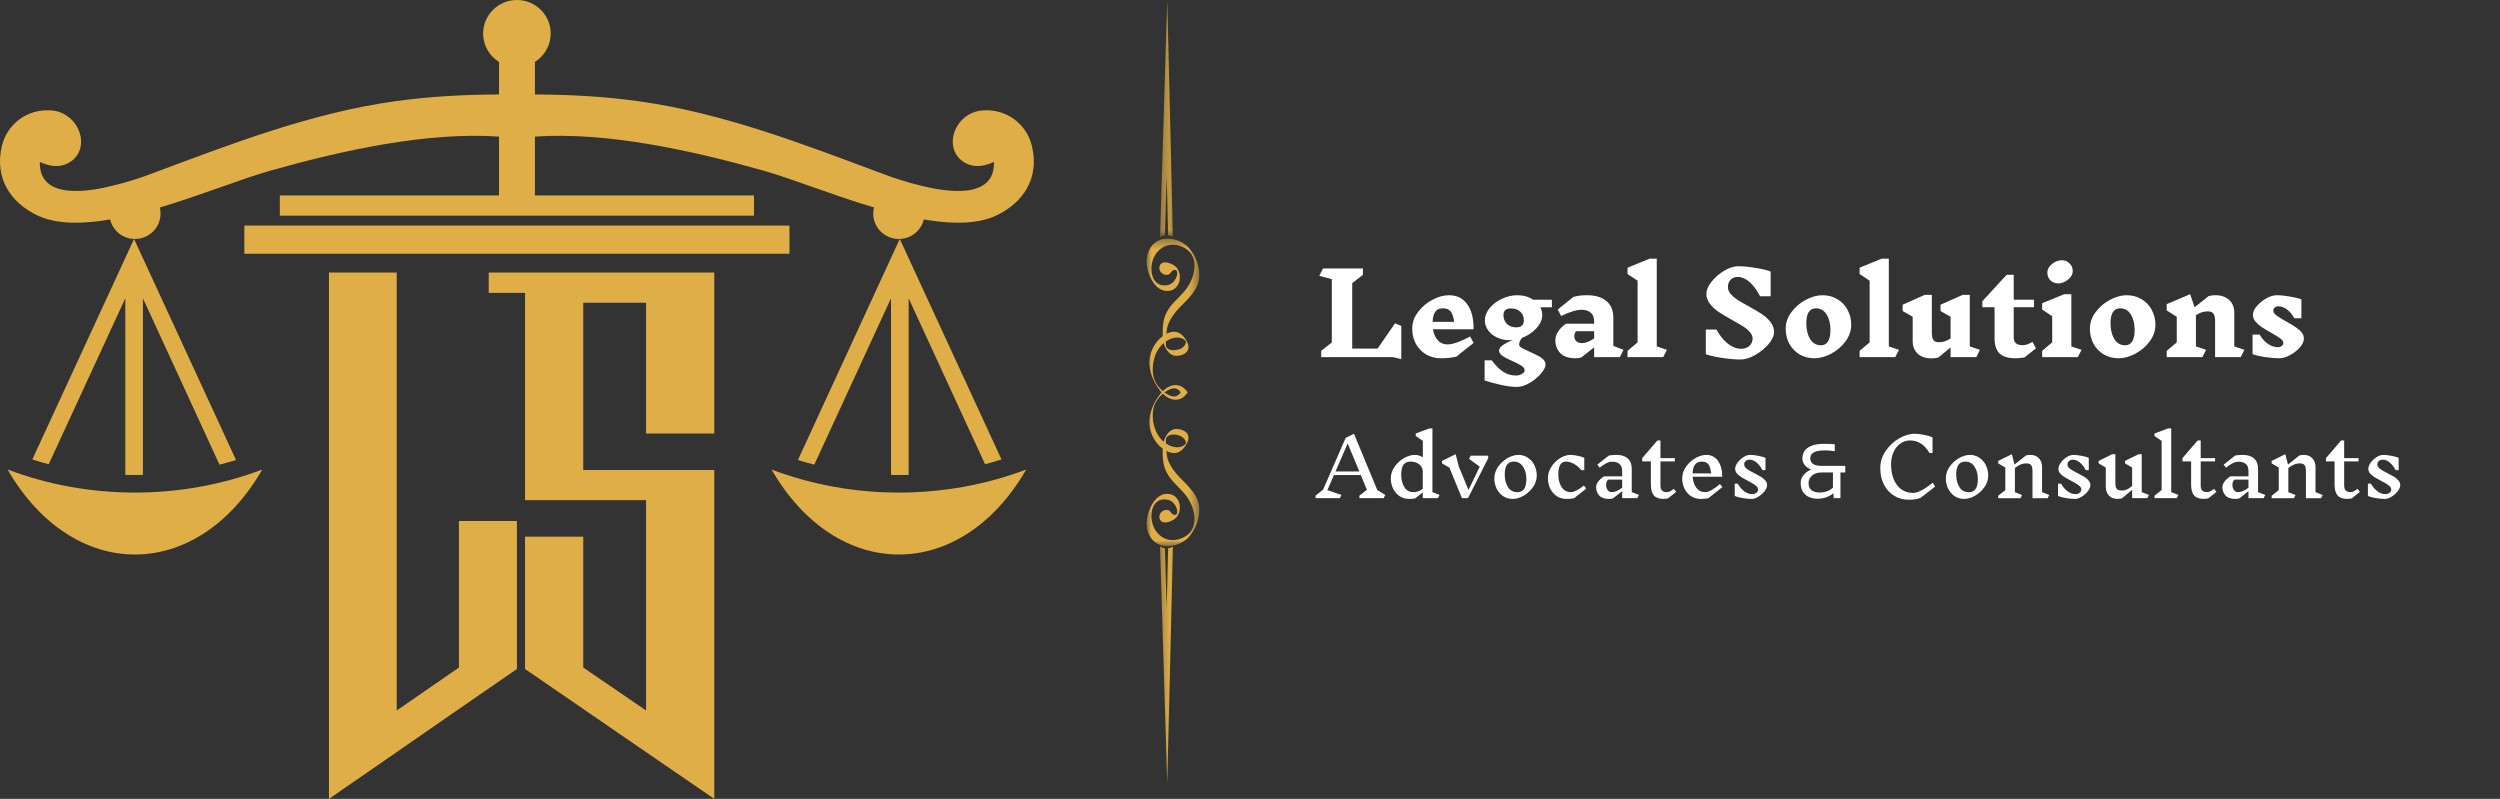 <svg width="266" height="85" viewBox="0 0 266 85" fill="none" xmlns="http://www.w3.org/2000/svg">
<rect x="0" y="0" width="266" height="85" fill="#333333" stroke="none"/>
<path fill-rule="evenodd" clip-rule="evenodd" d="M55 55.434V71.183L48.831 75.435L42.21 80.022L35 85V29H42.21V75.596L48.831 71.025V55.434H55Z" fill="#DFAE47"/>
<path fill-rule="evenodd" clip-rule="evenodd" d="M26 24H84V27H26V24Z" fill="#DFAE47"/>
<path fill-rule="evenodd" clip-rule="evenodd" d="M0.805 49.956C7.772 62.015 20.941 62.015 27.909 49.956C19.265 53.228 9.461 53.228 0.805 49.956ZM29.772 20.795H53.094V14.534C45.484 14.015 36.552 15.963 28.768 18.156C25.756 19.008 21.405 20.766 17.011 22.077C17.054 22.279 17.083 22.494 17.083 22.726C17.083 24.215 15.863 25.425 14.361 25.425C13.068 25.425 11.992 24.544 11.716 23.346C10.537 23.549 9.402 23.679 8.338 23.692H7.568C6.203 23.637 4.978 23.405 3.932 22.899C1.209 21.588 -0.637 19.037 0.205 15.504C0.775 13.18 2.928 11.536 5.501 11.751C8.513 12.012 9.823 15.951 7.279 17.346C6.377 17.84 5.344 17.738 4.238 17.232C4.136 21.314 9.431 20.407 12.064 19.741C13.476 19.395 14.816 18.978 16.097 18.489C24.531 15.344 33.043 12.025 42.035 10.773C45.658 10.267 49.355 10.065 53.094 10.052V6.59C52.073 5.954 51.405 4.845 51.405 3.559C51.405 1.598 53.021 0 54.999 0C56.99 0 58.593 1.598 58.593 3.559C58.593 4.845 57.921 5.954 56.917 6.59V10.052C60.656 10.065 64.353 10.267 67.96 10.773C76.951 12.025 85.48 15.344 93.915 18.489C95.195 18.978 96.522 19.395 97.934 19.741C100.58 20.407 105.863 21.314 105.761 17.232C104.655 17.738 103.621 17.84 102.719 17.346C100.188 15.951 101.481 12.012 104.51 11.751C107.071 11.536 109.223 13.18 109.789 15.504C110.648 19.037 108.785 21.588 106.067 22.899C105.033 23.405 103.795 23.637 102.443 23.692H101.656C100.593 23.679 99.461 23.549 98.296 23.346C98.006 24.544 96.93 25.425 95.633 25.425C94.136 25.425 92.911 24.215 92.911 22.726C92.911 22.494 92.941 22.279 93 22.077C88.593 20.766 84.242 19.008 81.243 18.156C73.447 15.963 64.514 14.015 56.917 14.534V20.795H80.227V22.946H29.772V20.795ZM109.193 49.956C102.226 62.015 89.057 62.015 82.09 49.956C90.729 53.228 100.537 53.228 109.193 49.956ZM95.735 25.425L84.897 48.948C85.48 49.121 86.058 49.294 86.641 49.437L94.803 31.741V50.533C95.429 50.546 96.054 50.546 96.679 50.533V31.741L104.812 49.395C105.395 49.235 105.977 49.075 106.56 48.889L95.735 25.425ZM14.263 25.425L25.114 48.948C24.531 49.121 23.953 49.294 23.353 49.437L15.208 31.741V50.533C14.582 50.546 13.957 50.546 13.332 50.533V31.741L5.182 49.395C4.599 49.235 4.021 49.075 3.438 48.889L14.263 25.425Z" fill="#DFAE47"/>
<path fill-rule="evenodd" clip-rule="evenodd" d="M55.864 31.164V53.215H68.741V75.596L62.057 71.025V57.102H55.864V71.183L62.057 75.435L68.741 80.022L76 85V50.006H62.057V32.208H68.741V46.128H76V29H52V31.164H55.864Z" fill="#DFAE47"/>
<mask id="mask0_340_3" style="mask-type:luminance" maskUnits="userSpaceOnUse" x="122" y="25" width="6" height="34">
<path d="M122 25.384H127.6V58.119H122V25.384Z" fill="white"/>
</mask>
<g mask="url(#mask0_340_3)">
<path d="M126.107 36.235C126.396 36.524 125.805 37.047 125.58 37.128C125.146 37.285 124.504 37.375 124.143 37.005C124.058 36.916 124.037 36.626 124.041 36.329C124.219 36.205 124.411 36.108 124.623 36.031C125.112 35.857 125.712 35.84 126.107 36.235ZM124.283 41.512C124.908 41.184 125.274 41.269 125.631 41.75C125.274 42.235 124.908 42.32 124.283 41.992C124.151 41.924 124.024 41.843 123.901 41.75C124.024 41.661 124.151 41.58 124.283 41.512ZM124.143 46.499C124.504 46.129 125.146 46.218 125.58 46.376C125.805 46.457 126.396 46.98 126.107 47.269C125.712 47.664 125.112 47.647 124.623 47.473C124.411 47.396 124.219 47.294 124.041 47.175C124.037 46.878 124.058 46.589 124.143 46.499ZM123.195 25.631C122.093 26.222 121.813 27.549 122.11 28.692C122.349 29.602 122.944 30.801 123.99 30.946C124.887 31.069 125.542 30.402 125.542 29.521C125.546 29.13 125.418 28.718 125.146 28.424C124.866 28.123 124.16 27.821 123.756 27.94C123.369 28.055 123.258 28.488 123.437 28.841C123.569 29.109 123.952 29.313 124.292 29.228C124.543 29.16 124.649 28.786 124.9 28.731C125.325 28.641 125.295 29.126 125.193 29.419C125.044 29.836 124.725 30.232 124.27 30.329C122.408 30.725 122.102 28.255 122.982 27.017C123.769 25.912 125.023 25.776 126.128 26.439C127.638 27.345 127.17 29.547 126.163 30.814C125.367 31.817 124.406 32.408 123.947 33.646C123.713 34.288 123.696 35.062 123.709 35.763C122.77 36.444 122.2 37.715 122.298 38.842C122.391 39.888 122.88 40.916 123.56 41.712C123.569 41.724 123.582 41.737 123.594 41.75C123.582 41.767 123.569 41.78 123.56 41.792C122.88 42.587 122.391 43.616 122.298 44.662C122.2 45.789 122.77 47.06 123.709 47.741C123.696 48.442 123.713 49.216 123.947 49.854C124.406 51.095 125.367 51.686 126.163 52.69C127.17 53.957 127.638 56.159 126.128 57.065C125.023 57.728 123.769 57.592 122.982 56.487C122.102 55.249 122.408 52.779 124.27 53.175C124.725 53.272 125.044 53.668 125.193 54.084C125.295 54.378 125.325 54.863 124.9 54.773C124.649 54.718 124.543 54.344 124.292 54.276C123.952 54.191 123.569 54.395 123.437 54.663C123.258 55.016 123.369 55.449 123.756 55.564C124.16 55.683 124.866 55.381 125.146 55.079C125.418 54.786 125.546 54.374 125.542 53.982C125.542 53.102 124.887 52.435 123.99 52.558C122.944 52.703 122.349 53.902 122.11 54.812C121.813 55.955 122.093 57.282 123.195 57.873C124.236 58.438 125.797 57.954 126.532 57.09C127.268 56.223 127.672 55.126 127.591 53.987C127.498 52.647 126.43 51.737 125.563 50.836C124.768 50.007 124.1 49.067 124.117 47.987C124.262 48.055 124.406 48.115 124.56 48.153C125.427 48.391 126.014 47.758 126.341 47.052C126.762 46.146 125.975 45.632 125.117 45.645C124.423 45.657 123.981 46.393 123.815 47.001C122.812 46.142 122.446 44.565 122.757 43.34C122.897 42.791 123.267 42.273 123.726 41.89C124.487 42.647 125.601 42.881 126.354 41.775C126.358 41.767 126.358 41.758 126.358 41.75C126.358 41.746 126.358 41.737 126.354 41.729C125.601 40.623 124.487 40.857 123.726 41.614C123.267 41.231 122.897 40.708 122.757 40.16C122.446 38.939 122.812 37.362 123.815 36.503C123.981 37.111 124.423 37.847 125.117 37.859C125.975 37.872 126.762 37.358 126.341 36.452C126.014 35.746 125.427 35.113 124.56 35.351C124.406 35.389 124.262 35.449 124.117 35.517C124.1 34.437 124.768 33.497 125.563 32.668C126.43 31.767 127.498 30.857 127.591 29.517C127.672 28.378 127.268 27.281 126.532 26.413C125.797 25.546 124.236 25.066 123.195 25.631Z" fill="#DFAE47"/>
</g>
<mask id="mask1_340_3" style="mask-type:luminance" maskUnits="userSpaceOnUse" x="123" y="57" width="3" height="28">
<path d="M123.301 57.034H125.478V84.025H123.301V57.034Z" fill="white"/>
</mask>
<g mask="url(#mask1_340_3)">
<path d="M124.287 58.34L124.134 64.688L123.943 58.335C123.756 58.306 123.577 58.233 123.429 58.114L124.194 83.37L124.802 58.144C124.649 58.25 124.475 58.314 124.287 58.34Z" fill="#DFAE47"/>
</g>
<mask id="mask2_340_3" style="mask-type:luminance" maskUnits="userSpaceOnUse" x="123" y="0" width="2" height="26">
<path d="M123.395 0H124.832V25.256H123.395V0Z" fill="white"/>
</mask>
<g mask="url(#mask2_340_3)">
<path d="M124.287 25.035L124.134 18.683L123.943 25.035C123.756 25.065 123.577 25.137 123.429 25.256L124.194 0L124.802 25.226C124.649 25.12 124.475 25.056 124.287 25.035Z" fill="#DFAE47"/>
</g>
<path d="M148.232 38H140.576V37.328L141.704 36.44V29.696L140.372 29.348L140.768 28.568H145.016V29.24L143.876 30.128V37.088H146.576L148.436 34.4L149.096 34.676V38.216L148.232 38ZM154.171 31.412C155.011 31.412 155.659 31.732 156.115 32.372C156.579 33.012 156.803 33.9 156.787 35.036H152.467C152.547 35.524 152.719 35.916 152.983 36.212C153.247 36.5 153.591 36.644 154.015 36.644C154.575 36.644 155.379 36.364 156.427 35.804L156.787 36.488L154.963 37.94C154.491 38.06 153.943 38.12 153.319 38.12C152.735 38.12 152.207 37.984 151.735 37.712C151.271 37.432 150.907 37.052 150.643 36.572C150.387 36.092 150.259 35.56 150.259 34.976C150.259 34.344 150.463 33.756 150.871 33.212C151.279 32.66 151.787 32.224 152.395 31.904C153.011 31.576 153.603 31.412 154.171 31.412ZM153.511 32.804C153.159 32.804 152.895 32.924 152.719 33.164C152.543 33.396 152.447 33.756 152.431 34.244H154.723C154.659 33.748 154.539 33.384 154.363 33.152C154.195 32.92 153.907 32.804 153.499 32.804H153.511ZM163.892 32.696C164.028 32.952 164.096 33.224 164.096 33.512C164.096 34 163.888 34.472 163.472 34.928C163.064 35.376 162.556 35.716 161.948 35.948C161.74 36.188 161.636 36.428 161.636 36.668C161.636 36.78 161.724 36.892 161.9 37.004C162.076 37.108 162.352 37.244 162.728 37.412C163.28 37.652 163.704 37.872 164 38.072C164.296 38.28 164.444 38.52 164.444 38.792C164.444 39.048 164.284 39.364 163.964 39.74C163.644 40.124 163.244 40.456 162.764 40.736C162.292 41.024 161.832 41.168 161.384 41.168C160.896 41.168 160.316 41.092 159.644 40.94C158.972 40.788 158.412 40.636 157.964 40.484V38.336H158.72C159.112 38.864 159.508 39.264 159.908 39.536C160.316 39.816 160.776 39.956 161.288 39.956C161.552 39.956 161.772 39.896 161.948 39.776C162.132 39.664 162.224 39.544 162.224 39.416C162.224 39.232 162.116 39.068 161.9 38.924C161.692 38.788 161.368 38.62 160.928 38.42C160.456 38.212 160.1 38.028 159.86 37.868C159.62 37.7 159.5 37.508 159.5 37.292C159.5 37.1 159.644 36.904 159.932 36.704C160.228 36.504 160.58 36.328 160.988 36.176C160.828 36.192 160.708 36.2 160.628 36.2C160.14 36.2 159.692 36.104 159.284 35.912C158.884 35.72 158.568 35.464 158.336 35.144C158.104 34.816 157.988 34.468 157.988 34.1C157.988 33.644 158.156 33.208 158.492 32.792C158.828 32.376 159.264 32.044 159.8 31.796C160.336 31.54 160.884 31.412 161.444 31.412C162.084 31.412 162.648 31.572 163.136 31.892H165.116L165.128 32.696H163.892ZM161.336 34.832C161.592 34.832 161.788 34.772 161.924 34.652C162.068 34.524 162.14 34.336 162.14 34.088C162.14 33.696 162.012 33.388 161.756 33.164C161.508 32.932 161.176 32.816 160.76 32.816C160.232 32.816 159.968 33.052 159.968 33.524C159.968 33.908 160.092 34.224 160.34 34.472C160.596 34.712 160.928 34.832 161.336 34.832ZM172.354 38H169.618V36.956L168.262 38.024C168.102 38.088 167.902 38.12 167.662 38.12C166.894 38.12 166.338 37.932 165.994 37.556C165.658 37.18 165.49 36.728 165.49 36.2C165.49 35.888 165.586 35.584 165.778 35.288C165.97 34.984 166.246 34.704 166.606 34.448H169.618V34.244C169.618 33.804 169.498 33.48 169.258 33.272C169.018 33.064 168.698 32.96 168.298 32.96C167.738 32.96 167.006 33.18 166.102 33.62L165.742 32.936L167.41 31.592C167.818 31.472 168.294 31.412 168.838 31.412C169.734 31.412 170.426 31.616 170.914 32.024C171.41 32.432 171.658 33.024 171.658 33.8V36.8L172.738 37.22L172.354 38ZM168.274 36.512C168.682 36.512 169.13 36.344 169.618 36.008V35.24H167.686C167.622 35.336 167.574 35.428 167.542 35.516C167.518 35.596 167.506 35.688 167.506 35.792C167.506 35.992 167.574 36.16 167.71 36.296C167.854 36.432 168.042 36.5 168.274 36.5V36.512ZM176.963 38H173.171V37.328L174.239 36.428V29.864L173.171 29.156V28.484L175.523 27.524H176.279V36.86L177.359 37.22L176.963 38ZM186.478 36.02C186.478 35.78 186.382 35.552 186.19 35.336C186.006 35.12 185.77 34.92 185.482 34.736C185.194 34.552 184.81 34.328 184.33 34.064C183.738 33.736 183.254 33.448 182.878 33.2C182.51 32.952 182.198 32.664 181.942 32.336C181.686 32.008 181.558 31.648 181.558 31.256C181.558 30.856 181.742 30.428 182.11 29.972C182.478 29.508 182.926 29.12 183.454 28.808C183.99 28.488 184.482 28.328 184.93 28.328C185.466 28.328 186.094 28.388 186.814 28.508C187.534 28.628 188.062 28.756 188.398 28.892V31.52H187.27C186.934 30.872 186.562 30.368 186.154 30.008C185.754 29.648 185.33 29.468 184.882 29.468C184.562 29.468 184.31 29.572 184.126 29.78C183.942 29.98 183.85 30.236 183.85 30.548C183.85 30.804 183.946 31.048 184.138 31.28C184.338 31.504 184.582 31.712 184.87 31.904C185.166 32.088 185.562 32.316 186.058 32.588C186.642 32.908 187.114 33.188 187.474 33.428C187.834 33.668 188.138 33.948 188.386 34.268C188.634 34.588 188.758 34.94 188.758 35.324C188.758 35.724 188.562 36.156 188.17 36.62C187.778 37.076 187.298 37.464 186.73 37.784C186.17 38.096 185.658 38.252 185.194 38.252C184.634 38.252 183.962 38.192 183.178 38.072C182.402 37.952 181.842 37.824 181.498 37.688V35.06H182.626C182.978 35.708 183.386 36.212 183.85 36.572C184.314 36.932 184.782 37.112 185.254 37.112C185.622 37.112 185.918 37.008 186.142 36.8C186.366 36.584 186.478 36.324 186.478 36.02ZM193.909 31.412C194.501 31.412 195.029 31.552 195.493 31.832C195.957 32.104 196.317 32.48 196.573 32.96C196.837 33.44 196.969 33.972 196.969 34.556C196.969 35.188 196.765 35.78 196.357 36.332C195.949 36.876 195.437 37.312 194.821 37.64C194.213 37.96 193.625 38.12 193.057 38.12C192.473 38.12 191.945 37.984 191.473 37.712C191.009 37.432 190.645 37.052 190.381 36.572C190.125 36.092 189.997 35.56 189.997 34.976C189.997 34.344 190.201 33.756 190.609 33.212C191.017 32.66 191.525 32.224 192.133 31.904C192.749 31.576 193.341 31.412 193.909 31.412ZM193.213 32.804C192.877 32.804 192.621 32.94 192.445 33.212C192.277 33.476 192.193 33.872 192.193 34.4C192.193 35.072 192.329 35.632 192.601 36.08C192.873 36.52 193.257 36.74 193.753 36.74C194.081 36.74 194.329 36.604 194.497 36.332C194.673 36.052 194.761 35.648 194.761 35.12C194.761 34.448 194.625 33.896 194.353 33.464C194.081 33.024 193.701 32.804 193.213 32.804ZM201.654 38H197.862V37.328L198.93 36.428V29.864L197.862 29.156V28.484L200.214 27.524H200.97V36.86L202.05 37.22L201.654 38ZM210.278 38H207.542V36.968L206.246 38.036C206.03 38.1 205.786 38.132 205.514 38.132C204.898 38.132 204.41 37.968 204.05 37.64C203.69 37.304 203.51 36.852 203.51 36.284V33.704L202.442 33.092V32.42L204.794 31.376H205.55V35.384C205.55 35.768 205.606 36.036 205.718 36.188C205.83 36.34 206.03 36.416 206.318 36.416C206.734 36.416 207.142 36.28 207.542 36.008V33.704L206.474 33.092V32.42L208.826 31.376H209.582V36.86L210.662 37.22L210.278 38ZM215.412 38.024C215.14 38.088 214.816 38.12 214.44 38.12C213.672 38.12 213.108 37.948 212.748 37.604C212.396 37.252 212.22 36.712 212.22 35.984V32.684H210.924V32.048L213.504 29.24H214.26V31.892H216.42V32.684H214.26V35.9C214.26 36.452 214.572 36.728 215.196 36.728C215.356 36.728 215.512 36.704 215.664 36.656C215.824 36.6 216.024 36.508 216.264 36.38L216.624 37.064L215.412 38.024ZM221.078 38H217.286V37.328L218.354 36.428V33.644L217.286 32.936V32.264L219.638 31.304H220.394V36.86L221.474 37.22L221.078 38ZM219.362 27.692C219.706 27.692 219.986 27.804 220.202 28.028C220.426 28.244 220.538 28.516 220.538 28.844C220.538 29.076 220.458 29.292 220.298 29.492C220.138 29.692 219.938 29.852 219.698 29.972C219.458 30.092 219.226 30.152 219.002 30.152C218.666 30.152 218.386 30.044 218.162 29.828C217.946 29.604 217.838 29.328 217.838 29C217.838 28.768 217.918 28.552 218.078 28.352C218.238 28.152 218.434 27.992 218.666 27.872C218.906 27.752 219.138 27.692 219.362 27.692ZM226.276 31.412C226.868 31.412 227.396 31.552 227.86 31.832C228.324 32.104 228.684 32.48 228.94 32.96C229.204 33.44 229.336 33.972 229.336 34.556C229.336 35.188 229.132 35.78 228.724 36.332C228.316 36.876 227.804 37.312 227.188 37.64C226.58 37.96 225.992 38.12 225.424 38.12C224.84 38.12 224.312 37.984 223.84 37.712C223.376 37.432 223.012 37.052 222.748 36.572C222.492 36.092 222.364 35.56 222.364 34.976C222.364 34.344 222.568 33.756 222.976 33.212C223.384 32.66 223.892 32.224 224.5 31.904C225.116 31.576 225.708 31.412 226.276 31.412ZM225.58 32.804C225.244 32.804 224.988 32.94 224.812 33.212C224.644 33.476 224.56 33.872 224.56 34.4C224.56 35.072 224.696 35.632 224.968 36.08C225.24 36.52 225.624 36.74 226.12 36.74C226.448 36.74 226.696 36.604 226.864 36.332C227.04 36.052 227.128 35.648 227.128 35.12C227.128 34.448 226.992 33.896 226.72 33.464C226.448 33.024 226.068 32.804 225.58 32.804ZM238.411 38H235.687V34.16C235.687 33.784 235.627 33.52 235.507 33.368C235.395 33.208 235.195 33.128 234.907 33.128C234.483 33.128 234.063 33.264 233.647 33.536V36.86L234.727 37.22L234.331 38H230.539V37.328L231.607 36.428V33.704L230.539 33.032V32.36L233.035 31.304L233.503 32.696L234.991 31.508C235.207 31.444 235.451 31.412 235.723 31.412C236.331 31.412 236.815 31.58 237.175 31.916C237.543 32.244 237.727 32.692 237.727 33.26V36.86L238.807 37.22L238.411 38ZM242.949 36.476C242.949 36.324 242.845 36.172 242.637 36.02C242.429 35.86 242.109 35.66 241.677 35.42C241.253 35.18 240.913 34.976 240.657 34.808C240.401 34.632 240.177 34.436 239.985 34.22C239.801 33.996 239.709 33.756 239.709 33.5C239.709 33.212 239.845 32.904 240.117 32.576C240.397 32.248 240.737 31.972 241.137 31.748C241.537 31.524 241.905 31.412 242.241 31.412C242.649 31.412 243.125 31.46 243.669 31.556C244.221 31.644 244.621 31.744 244.869 31.856V33.86H244.113C243.897 33.46 243.637 33.148 243.333 32.924C243.037 32.7 242.729 32.588 242.409 32.588C242.249 32.588 242.121 32.636 242.025 32.732C241.929 32.82 241.881 32.928 241.881 33.056C241.881 33.224 241.985 33.388 242.193 33.548C242.409 33.708 242.749 33.92 243.213 34.184C243.829 34.52 244.301 34.824 244.629 35.096C244.965 35.368 245.133 35.68 245.133 36.032C245.133 36.328 244.989 36.64 244.701 36.968C244.421 37.288 244.073 37.56 243.657 37.784C243.249 38.008 242.873 38.12 242.529 38.12C242.089 38.12 241.565 38.076 240.957 37.988C240.357 37.892 239.929 37.788 239.673 37.676V35.6H240.429C240.669 36.024 240.965 36.356 241.317 36.596C241.669 36.828 242.017 36.944 242.361 36.944C242.537 36.944 242.677 36.9 242.781 36.812C242.893 36.716 242.949 36.604 242.949 36.476Z" fill="white"/>
<path d="M147.225 53H144.641V52.736L145.44 52.116L144.786 50.544H141.93L141.233 52.15L142.729 52.66L142.559 53H139.974V52.736L140.774 52.108L143.179 46.591L144.063 46.157L146.545 52.142L147.395 52.66L147.225 53ZM143.392 47.178L142.1 50.161H144.633L143.392 47.178ZM152.997 53H151.382V52.388L150.592 53.017C150.411 53.062 150.192 53.085 149.937 53.085C149.563 53.085 149.226 52.989 148.926 52.796C148.631 52.598 148.399 52.331 148.229 51.997C148.065 51.663 147.982 51.294 147.982 50.892C147.982 50.456 148.116 50.048 148.382 49.668C148.648 49.283 148.98 48.977 149.376 48.75C149.779 48.518 150.167 48.401 150.541 48.401C150.853 48.401 151.136 48.489 151.391 48.665V46.914L150.634 46.387V46.123L152.088 45.58H152.411V52.362L153.167 52.66L152.997 53ZM150.371 52.362C150.541 52.362 150.702 52.34 150.855 52.294C151.014 52.243 151.19 52.15 151.382 52.014V50.076C151.348 49.793 151.215 49.563 150.983 49.388C150.756 49.206 150.445 49.115 150.048 49.115C149.408 49.115 149.087 49.572 149.087 50.484C149.087 51.017 149.198 51.464 149.419 51.827C149.64 52.184 149.957 52.362 150.371 52.362ZM158.345 48.75L156.194 53H155.548L154.222 49.761L153.432 49.303V49.039L154.885 48.325L155.208 49.608L156.245 52.142L157.444 49.651L156.313 48.827L156.483 48.486H158.345V48.75ZM161.556 48.401C161.93 48.401 162.265 48.501 162.559 48.699C162.86 48.892 163.092 49.155 163.256 49.489C163.426 49.824 163.511 50.192 163.511 50.594C163.511 51.031 163.378 51.442 163.112 51.827C162.845 52.207 162.511 52.513 162.109 52.745C161.712 52.972 161.327 53.085 160.953 53.085C160.579 53.085 160.242 52.989 159.941 52.796C159.647 52.598 159.414 52.331 159.244 51.997C159.08 51.663 158.998 51.294 158.998 50.892C158.998 50.456 159.131 50.048 159.397 49.668C159.664 49.283 159.995 48.977 160.392 48.75C160.794 48.518 161.182 48.401 161.556 48.401ZM161.063 49.115C160.423 49.115 160.103 49.572 160.103 50.484C160.103 51.022 160.219 51.473 160.451 51.836C160.684 52.193 161.015 52.371 161.446 52.371C162.086 52.371 162.406 51.912 162.406 50.994C162.406 50.461 162.29 50.017 162.058 49.66C161.825 49.297 161.494 49.115 161.063 49.115ZM167.089 48.401C167.321 48.401 167.59 48.435 167.896 48.504C168.208 48.566 168.432 48.637 168.568 48.716V50.025H168.245C168.024 49.742 167.769 49.521 167.48 49.362C167.197 49.198 166.902 49.115 166.596 49.115C166.335 49.115 166.137 49.232 166.001 49.464C165.871 49.696 165.805 50.036 165.805 50.484C165.805 51.017 165.922 51.464 166.154 51.827C166.386 52.184 166.718 52.362 167.148 52.362C167.471 52.362 167.93 52.13 168.525 51.666L168.78 51.989L167.471 53.017C167.245 53.062 166.973 53.085 166.655 53.085C166.281 53.085 165.944 52.989 165.644 52.796C165.349 52.598 165.117 52.331 164.947 51.997C164.783 51.663 164.7 51.294 164.7 50.892C164.7 50.456 164.822 50.045 165.066 49.66C165.315 49.274 165.627 48.968 166.001 48.742C166.375 48.515 166.738 48.401 167.089 48.401ZM174.214 53H172.599V52.261L171.639 53.017C171.526 53.062 171.384 53.085 171.214 53.085C170.727 53.085 170.372 52.963 170.151 52.719C169.936 52.476 169.828 52.184 169.828 51.844C169.828 51.64 169.902 51.439 170.049 51.24C170.197 51.042 170.406 50.855 170.678 50.679H172.599V50.136C172.599 49.767 172.5 49.507 172.302 49.353C172.109 49.2 171.843 49.124 171.503 49.124C171.152 49.124 170.721 49.337 170.211 49.761L169.956 49.438L171.18 48.469C171.407 48.424 171.679 48.401 171.996 48.401C172.512 48.401 172.911 48.529 173.194 48.784C173.478 49.033 173.619 49.399 173.619 49.88V52.362L174.384 52.66L174.214 53ZM171.486 52.362C171.832 52.362 172.203 52.204 172.599 51.886V51.028H171.095C171.021 51.119 170.967 51.209 170.933 51.3C170.905 51.391 170.891 51.49 170.891 51.597C170.891 51.807 170.945 51.989 171.052 52.142C171.16 52.289 171.305 52.362 171.486 52.362ZM177.488 53.017C177.357 53.062 177.199 53.085 177.012 53.085C176.541 53.085 176.196 52.963 175.975 52.719C175.759 52.47 175.652 52.088 175.652 51.572V49.09H174.734V48.742L176.349 46.863H176.672V48.742H178.202V49.09H176.672V51.674C176.672 52.133 176.893 52.362 177.335 52.362C177.454 52.362 177.567 52.337 177.675 52.286C177.788 52.235 177.927 52.144 178.091 52.014L178.346 52.337L177.488 53.017ZM181.757 53.017C181.53 53.062 181.258 53.085 180.941 53.085C180.567 53.085 180.23 52.989 179.93 52.796C179.635 52.598 179.403 52.331 179.233 51.997C179.068 51.663 178.986 51.294 178.986 50.892C178.986 50.456 179.119 50.048 179.386 49.668C179.652 49.283 179.983 48.977 180.38 48.75C180.782 48.518 181.171 48.401 181.545 48.401C182.083 48.401 182.499 48.614 182.794 49.039C183.094 49.464 183.245 50.025 183.245 50.722H180.1C180.134 51.204 180.264 51.597 180.491 51.904C180.723 52.209 181.037 52.362 181.434 52.362C181.802 52.362 182.327 52.076 183.007 51.504L183.262 51.827L181.757 53.017ZM181.052 49.115C180.44 49.115 180.119 49.535 180.091 50.373H182.08C182.029 50.068 181.975 49.835 181.919 49.676C181.868 49.512 181.774 49.379 181.638 49.277C181.508 49.169 181.312 49.115 181.052 49.115ZM187.058 52.082C187.058 51.923 186.97 51.779 186.794 51.648C186.618 51.513 186.349 51.351 185.987 51.164C185.692 51.011 185.454 50.878 185.273 50.764C185.091 50.651 184.935 50.521 184.805 50.373C184.68 50.221 184.618 50.056 184.618 49.88C184.618 49.676 184.703 49.458 184.873 49.226C185.043 48.994 185.253 48.798 185.502 48.639C185.751 48.481 185.984 48.401 186.199 48.401C186.46 48.401 186.76 48.435 187.1 48.504C187.446 48.566 187.695 48.637 187.848 48.716V50.025H187.525C187.344 49.674 187.134 49.402 186.896 49.209C186.658 49.011 186.414 48.911 186.165 48.911C185.989 48.911 185.848 48.96 185.74 49.056C185.632 49.147 185.579 49.263 185.579 49.404C185.579 49.58 185.669 49.739 185.851 49.88C186.038 50.017 186.318 50.178 186.692 50.365C186.981 50.512 187.213 50.64 187.389 50.748C187.565 50.855 187.712 50.983 187.831 51.13C187.956 51.272 188.018 51.43 188.018 51.606C188.018 51.816 187.927 52.037 187.746 52.269C187.57 52.496 187.352 52.688 187.092 52.847C186.837 53.006 186.601 53.085 186.386 53.085C186.108 53.085 185.777 53.054 185.392 52.992C185.012 52.923 184.74 52.85 184.576 52.77V51.462H184.899C185.097 51.813 185.332 52.088 185.604 52.286C185.876 52.479 186.151 52.575 186.429 52.575C186.616 52.575 186.766 52.527 186.879 52.431C186.998 52.334 187.058 52.218 187.058 52.082ZM192.61 48.758C192.61 49.298 193.006 49.568 193.797 49.568H196.337V50.273H195.823V53H195.105L195.076 52.473C194.78 52.741 194.389 52.924 193.905 53.021C193.75 53.051 193.568 53.066 193.357 53.066C193.15 53.066 192.931 53.033 192.702 52.967C192.475 52.898 192.278 52.792 192.112 52.651C191.766 52.358 191.594 51.935 191.594 51.381C191.594 50.975 191.778 50.612 192.146 50.294C192.289 50.169 192.472 50.062 192.693 49.97V49.958C192.403 49.842 192.176 49.678 192.013 49.468C191.852 49.258 191.772 49.042 191.772 48.821C191.772 48.599 191.807 48.397 191.876 48.215C191.948 48.032 192.071 47.867 192.245 47.721C192.644 47.389 193.252 47.223 194.071 47.223C194.542 47.223 194.924 47.238 195.217 47.268V48.015C194.879 47.952 194.542 47.92 194.204 47.92C193.869 47.92 193.609 47.941 193.424 47.982C193.241 48.021 193.089 48.078 192.967 48.152C192.729 48.296 192.61 48.498 192.61 48.758ZM193.598 52.402C194.193 52.402 194.669 52.227 195.026 51.875V50.269L193.793 50.273C193.359 50.273 193.017 50.391 192.768 50.626C192.544 50.836 192.432 51.092 192.432 51.394C192.432 51.895 192.659 52.21 193.113 52.34C193.256 52.382 193.418 52.402 193.598 52.402ZM203.717 46.149C204.017 46.149 204.363 46.191 204.754 46.276C205.15 46.361 205.439 46.452 205.621 46.548V48.197H205.298C204.776 47.308 204.085 46.863 203.224 46.863C202.85 46.863 202.507 46.974 202.195 47.194C201.889 47.41 201.648 47.713 201.473 48.104C201.297 48.489 201.209 48.923 201.209 49.404C201.209 49.96 201.294 50.467 201.464 50.926C201.64 51.385 201.903 51.753 202.255 52.031C202.612 52.309 203.051 52.447 203.572 52.447C204.054 52.447 204.745 52.085 205.646 51.359L205.901 51.767L204.337 52.983C204.128 53.057 203.924 53.105 203.725 53.127C203.533 53.156 203.323 53.17 203.096 53.17C202.501 53.17 201.974 53.026 201.515 52.736C201.056 52.447 200.699 52.051 200.444 51.547C200.189 51.036 200.062 50.459 200.062 49.812C200.062 49.15 200.254 48.538 200.64 47.977C201.025 47.41 201.504 46.965 202.076 46.642C202.649 46.313 203.195 46.149 203.717 46.149ZM209.593 48.401C209.967 48.401 210.301 48.501 210.596 48.699C210.896 48.892 211.129 49.155 211.293 49.489C211.463 49.824 211.548 50.192 211.548 50.594C211.548 51.031 211.415 51.442 211.148 51.827C210.882 52.207 210.548 52.513 210.145 52.745C209.749 52.972 209.363 53.085 208.989 53.085C208.615 53.085 208.278 52.989 207.978 52.796C207.683 52.598 207.451 52.331 207.281 51.997C207.117 51.663 207.034 51.294 207.034 50.892C207.034 50.456 207.168 50.048 207.434 49.668C207.7 49.283 208.032 48.977 208.428 48.75C208.831 48.518 209.219 48.401 209.593 48.401ZM209.1 49.115C208.46 49.115 208.139 49.572 208.139 50.484C208.139 51.022 208.256 51.473 208.488 51.836C208.72 52.193 209.052 52.371 209.482 52.371C210.123 52.371 210.443 51.912 210.443 50.994C210.443 50.461 210.327 50.017 210.094 49.66C209.862 49.297 209.531 49.115 209.1 49.115ZM217.871 53.008H216.256V50.144C216.256 49.832 216.208 49.614 216.112 49.489C216.015 49.365 215.842 49.303 215.593 49.303C215.406 49.303 215.219 49.337 215.032 49.404C214.851 49.472 214.635 49.603 214.386 49.795V52.371L215.151 52.669L214.981 53.008H212.61V52.745L213.366 52.15V49.745L212.61 49.303V49.039L214.063 48.325L214.344 49.43L215.551 48.469C215.67 48.424 215.825 48.401 216.018 48.401C216.403 48.401 216.709 48.52 216.936 48.758C217.163 48.991 217.276 49.308 217.276 49.711V52.362L218.041 52.669L217.871 53.008ZM221.456 52.082C221.456 51.923 221.368 51.779 221.192 51.648C221.017 51.513 220.748 51.351 220.385 51.164C220.09 51.011 219.852 50.878 219.671 50.764C219.49 50.651 219.334 50.521 219.203 50.373C219.079 50.221 219.016 50.056 219.016 49.88C219.016 49.676 219.101 49.458 219.271 49.226C219.441 48.994 219.651 48.798 219.9 48.639C220.15 48.481 220.382 48.401 220.597 48.401C220.858 48.401 221.158 48.435 221.498 48.504C221.844 48.566 222.093 48.637 222.246 48.716V50.025H221.923C221.742 49.674 221.532 49.402 221.294 49.209C221.056 49.011 220.813 48.911 220.563 48.911C220.388 48.911 220.246 48.96 220.138 49.056C220.031 49.147 219.977 49.263 219.977 49.404C219.977 49.58 220.068 49.739 220.249 49.88C220.436 50.017 220.716 50.178 221.09 50.365C221.379 50.512 221.612 50.64 221.787 50.748C221.963 50.855 222.11 50.983 222.229 51.13C222.354 51.272 222.416 51.43 222.416 51.606C222.416 51.816 222.326 52.037 222.144 52.269C221.969 52.496 221.751 52.688 221.49 52.847C221.235 53.006 221 53.085 220.784 53.085C220.507 53.085 220.175 53.054 219.79 52.992C219.41 52.923 219.138 52.85 218.974 52.77V51.462H219.297C219.495 51.813 219.73 52.088 220.002 52.286C220.274 52.479 220.549 52.575 220.827 52.575C221.014 52.575 221.164 52.527 221.277 52.431C221.396 52.334 221.456 52.218 221.456 52.082ZM228.474 53H226.859V52.116L225.779 53.017C225.66 53.062 225.504 53.085 225.312 53.085C224.926 53.085 224.62 52.969 224.394 52.736C224.167 52.498 224.054 52.178 224.054 51.776V49.745L223.297 49.303V49.039L224.751 48.325H225.074V51.351C225.074 51.663 225.122 51.881 225.218 52.005C225.314 52.13 225.487 52.193 225.737 52.193C225.912 52.193 226.085 52.161 226.255 52.099C226.425 52.031 226.626 51.901 226.859 51.708V49.745L226.102 49.303V49.039L227.556 48.325H227.879V52.362L228.644 52.66L228.474 53ZM231.612 53H229.24V52.736L229.997 52.142V46.914L229.24 46.387V46.123L230.694 45.58H231.017V52.362L231.782 52.66L231.612 53ZM234.971 53.017C234.84 53.062 234.682 53.085 234.495 53.085C234.024 53.085 233.679 52.963 233.458 52.719C233.242 52.47 233.135 52.088 233.135 51.572V49.09H232.217V48.742L233.832 46.863H234.155V48.742H235.685V49.09H234.155V51.674C234.155 52.133 234.376 52.362 234.818 52.362C234.937 52.362 235.05 52.337 235.158 52.286C235.271 52.235 235.41 52.144 235.574 52.014L235.829 52.337L234.971 53.017ZM240.853 53H239.238V52.261L238.278 53.017C238.164 53.062 238.023 53.085 237.853 53.085C237.365 53.085 237.011 52.963 236.79 52.719C236.575 52.476 236.467 52.184 236.467 51.844C236.467 51.64 236.541 51.439 236.688 51.24C236.835 51.042 237.045 50.855 237.317 50.679H239.238V50.136C239.238 49.767 239.139 49.507 238.941 49.353C238.748 49.2 238.482 49.124 238.142 49.124C237.79 49.124 237.36 49.337 236.85 49.761L236.595 49.438L237.819 48.469C238.045 48.424 238.317 48.401 238.635 48.401C239.15 48.401 239.55 48.529 239.833 48.784C240.116 49.033 240.258 49.399 240.258 49.88V52.362L241.023 52.66L240.853 53ZM238.125 52.362C238.47 52.362 238.841 52.204 239.238 51.886V51.028H237.734C237.66 51.119 237.606 51.209 237.572 51.3C237.544 51.391 237.53 51.49 237.53 51.597C237.53 51.807 237.583 51.989 237.691 52.142C237.799 52.289 237.943 52.362 238.125 52.362ZM246.965 53.008H245.35V50.144C245.35 49.832 245.302 49.614 245.206 49.489C245.109 49.365 244.937 49.303 244.687 49.303C244.5 49.303 244.313 49.337 244.126 49.404C243.945 49.472 243.73 49.603 243.48 49.795V52.371L244.245 52.669L244.075 53.008H241.704V52.745L242.46 52.15V49.745L241.704 49.303V49.039L243.157 48.325L243.438 49.43L244.645 48.469C244.764 48.424 244.92 48.401 245.112 48.401C245.498 48.401 245.804 48.52 246.03 48.758C246.257 48.991 246.37 49.308 246.37 49.711V52.362L247.135 52.669L246.965 53.008ZM250.236 53.017C250.105 53.062 249.947 53.085 249.76 53.085C249.289 53.085 248.944 52.963 248.723 52.719C248.507 52.47 248.4 52.088 248.4 51.572V49.09H247.482V48.742L249.097 46.863H249.42V48.742H250.95V49.09H249.42V51.674C249.42 52.133 249.641 52.362 250.083 52.362C250.202 52.362 250.315 52.337 250.423 52.286C250.536 52.235 250.675 52.144 250.839 52.014L251.094 52.337L250.236 53.017ZM254.427 52.082C254.427 51.923 254.339 51.779 254.163 51.648C253.988 51.513 253.718 51.351 253.356 51.164C253.061 51.011 252.823 50.878 252.642 50.764C252.46 50.651 252.305 50.521 252.174 50.373C252.05 50.221 251.987 50.056 251.987 49.88C251.987 49.676 252.072 49.458 252.242 49.226C252.412 48.994 252.622 48.798 252.871 48.639C253.121 48.481 253.353 48.401 253.568 48.401C253.829 48.401 254.129 48.435 254.469 48.504C254.815 48.566 255.064 48.637 255.217 48.716V50.025H254.894C254.713 49.674 254.503 49.402 254.265 49.209C254.027 49.011 253.784 48.911 253.534 48.911C253.359 48.911 253.217 48.96 253.109 49.056C253.002 49.147 252.948 49.263 252.948 49.404C252.948 49.58 253.038 49.739 253.22 49.88C253.407 50.017 253.687 50.178 254.061 50.365C254.35 50.512 254.583 50.64 254.758 50.748C254.934 50.855 255.081 50.983 255.2 51.13C255.325 51.272 255.387 51.43 255.387 51.606C255.387 51.816 255.297 52.037 255.115 52.269C254.94 52.496 254.721 52.688 254.461 52.847C254.206 53.006 253.971 53.085 253.755 53.085C253.478 53.085 253.146 53.054 252.761 52.992C252.381 52.923 252.109 52.85 251.945 52.77V51.462H252.268C252.466 51.813 252.701 52.088 252.973 52.286C253.245 52.479 253.52 52.575 253.798 52.575C253.985 52.575 254.135 52.527 254.248 52.431C254.367 52.334 254.427 52.218 254.427 52.082Z" fill="white"/>
</svg>
